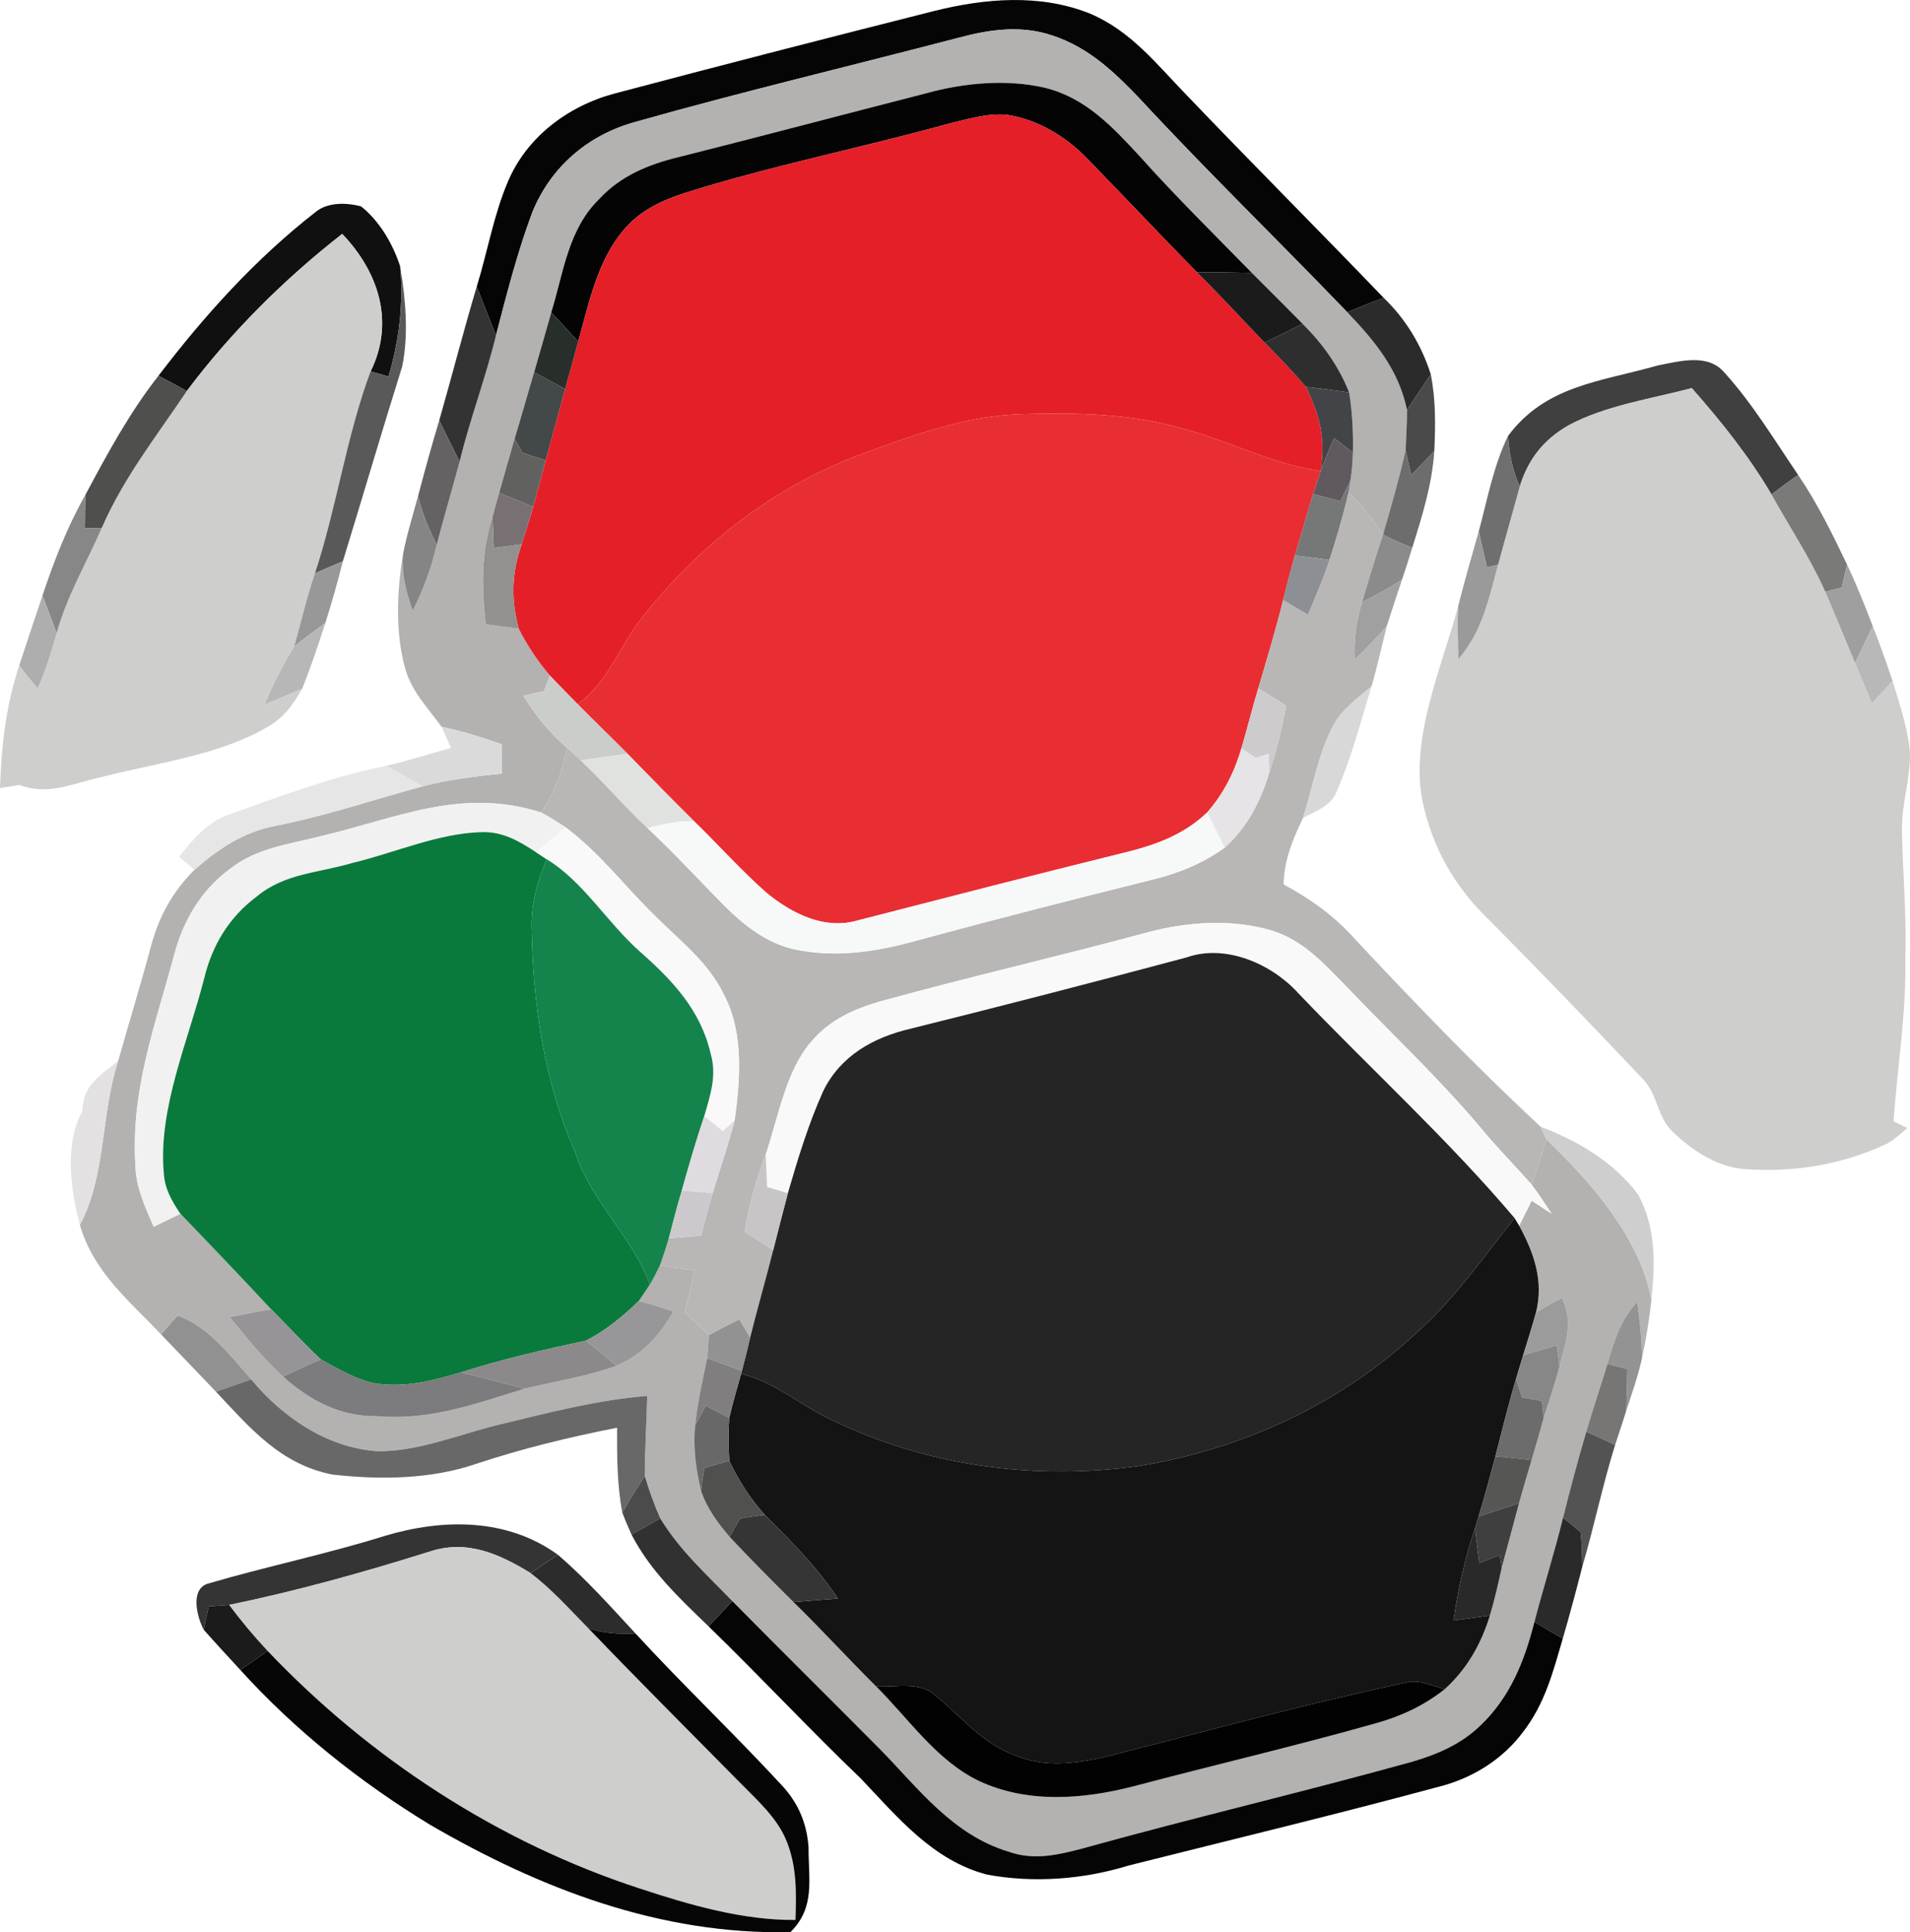 <svg xmlns="http://www.w3.org/2000/svg" version="1.1" viewBox="2.24 0.15 257.25 260.27">
<path d="M 149.00 1.96 C 154.54 4.29 157.98 8.76 162.05 12.95 C 170.83 22.13 179.80 31.11 188.60 40.27 C 186.94 40.86 185.32 41.53 183.70 42.21 C 174.41 32.54 164.77 23.19 155.66 13.35 C 152.25 9.79 148.89 6.60 144.12 4.98 C 139.79 3.49 135.57 4.10 131.26 5.26 C 116.77 9.05 102.17 12.51 87.76 16.59 C 81.39 18.35 76.34 22.70 73.89 28.87 C 71.90 34.22 70.47 39.82 69.04 45.34 C 68.18 43.15 67.32 40.95 66.45 38.76 C 67.88 34.14 68.72 29.18 70.60 24.73 C 73.13 18.64 78.70 14.45 84.97 12.76 C 99.30 8.96 113.65 5.27 128.02 1.64 C 134.89 -0.08 142.28 -0.71 149.00 1.96 Z" fill="#050505"></path>
<path d="M 144.12 4.98 C 148.89 6.60 152.25 9.79 155.66 13.35 C 164.77 23.19 174.41 32.54 183.70 42.21 C 187.39 46.06 190.64 49.97 191.74 55.36 C 191.74 57.16 191.64 58.98 191.56 60.78 C 190.70 64.60 189.60 68.38 188.52 72.15 L 188.51 72.16 C 187.15 70.10 185.67 68.22 183.88 66.51 L 184.13 64.86 C 184.32 63.61 184.43 62.37 184.46 61.13 C 184.51 58.40 184.39 55.70 183.95 53.01 C 182.53 49.44 180.39 46.47 177.69 43.77 C 175.43 41.47 173.13 39.20 170.85 36.91 C 165.78 31.72 160.61 26.64 155.77 21.23 C 152.08 17.24 148.50 13.36 143.01 11.98 C 137.84 10.78 132.10 11.30 127.00 12.71 C 115.84 15.57 104.71 18.53 93.53 21.34 C 89.52 22.32 85.80 23.86 82.95 26.96 C 78.75 31.04 78.14 36.89 76.49 42.23 C 75.71 44.92 74.97 47.62 74.18 50.31 C 73.28 53.28 72.46 56.28 71.55 59.25 C 70.84 61.67 70.16 64.11 69.47 66.54 C 69.16 67.61 68.86 68.69 68.59 69.77 C 67.00 74.57 67.13 79.29 67.67 84.24 C 69.15 84.43 70.62 84.63 72.10 84.82 C 73.26 87.11 74.65 89.18 76.30 91.14 C 76.04 91.83 75.78 92.53 75.52 93.23 C 74.59 93.45 73.66 93.67 72.73 93.88 C 74.38 96.51 76.22 98.86 78.61 100.87 C 77.94 104.20 77.00 106.76 75.13 109.59 C 64.44 106.19 55.92 110.28 45.73 112.71 C 41.30 113.88 36.91 114.28 33.21 117.19 C 29.31 120.07 26.91 124.15 25.69 128.80 C 23.11 138.38 19.87 146.91 20.47 157.02 C 20.54 160.09 21.75 162.64 22.94 165.39 C 24.14 164.81 25.34 164.23 26.54 163.64 C 30.65 167.90 34.72 172.17 38.75 176.50 C 36.88 176.79 35.04 177.24 33.17 177.55 C 35.46 180.35 37.70 183.15 40.38 185.59 C 44.00 188.80 48.02 190.96 52.99 190.90 C 60.10 191.53 66.24 189.25 72.88 187.20 C 77.05 186.20 81.22 185.57 85.28 184.11 C 88.88 182.54 90.99 180.12 92.95 176.80 C 91.40 176.31 89.86 175.80 88.28 175.39 L 89.78 173.15 C 90.27 172.32 90.71 171.46 91.13 170.59 C 92.69 170.83 94.26 171.06 95.83 171.29 C 95.38 173.16 94.92 175.03 94.48 176.90 C 95.55 177.93 96.63 178.96 97.72 179.98 C 97.65 181.02 97.57 182.06 97.49 183.09 C 96.85 186.10 96.18 189.08 95.87 192.14 C 95.57 195.08 95.97 198.15 96.68 201.01 C 97.45 203.31 98.95 205.33 100.51 207.16 C 103.31 210.15 106.20 213.05 109.11 215.94 C 112.91 219.65 116.49 223.58 120.26 227.32 C 124.65 231.69 128.41 237.31 134.07 240.03 C 140.63 243.10 148.12 242.52 154.95 240.75 C 165.81 237.88 176.72 235.33 187.52 232.28 C 190.92 231.34 194.05 229.88 196.82 227.68 C 199.84 224.94 201.71 221.62 202.91 217.75 C 203.54 215.63 204.03 213.46 204.50 211.30 C 205.27 208.41 206.07 205.53 206.83 202.63 C 207.37 200.69 207.94 198.75 208.52 196.82 C 209.09 194.93 209.63 193.04 210.15 191.14 C 210.87 188.83 211.68 186.55 212.28 184.20 C 213.11 180.93 214.20 178.21 212.60 174.97 C 211.43 175.60 210.27 176.26 209.12 176.93 C 210.16 172.65 208.86 168.96 206.85 165.25 C 207.41 164.12 207.97 163.00 208.54 161.88 C 209.43 162.46 210.32 163.05 211.22 163.63 C 210.34 162.30 209.48 160.97 208.52 159.70 C 209.22 157.68 209.91 155.67 210.52 153.62 C 216.46 159.30 223.12 166.88 224.66 175.18 C 224.39 177.85 223.95 180.50 223.39 183.12 C 223.38 180.57 223.11 178.05 222.75 175.53 C 220.48 177.91 219.63 180.80 218.74 183.87 C 217.81 186.92 216.78 189.93 215.89 193.00 C 214.76 196.83 213.73 200.70 212.76 204.58 C 211.60 209.30 210.13 213.93 208.90 218.63 C 207.56 223.92 205.63 228.78 201.59 232.61 C 199.03 235.07 195.91 236.42 192.55 237.42 C 177.76 241.53 162.83 245.02 148.05 249.13 C 144.63 250.03 141.42 250.78 137.97 249.53 C 130.64 247.28 126.10 241.27 121.00 236.00 C 114.31 229.26 107.56 222.58 100.88 215.82 C 97.37 212.18 93.83 209.03 91.17 204.68 C 90.34 202.82 89.66 200.90 89.08 198.95 C 89.09 195.36 89.32 191.77 89.41 188.18 C 82.56 188.72 75.77 190.52 69.11 192.13 C 63.95 193.42 58.36 195.73 53.02 195.62 C 46.25 195.13 40.31 191.06 36.07 185.95 C 33.35 182.84 30.19 178.73 26.16 177.37 C 25.41 178.20 24.67 179.04 23.94 179.90 C 19.58 175.28 14.83 171.49 13.00 165.14 C 16.57 158.43 15.77 150.36 18.16 143.06 C 19.62 137.85 21.22 132.69 22.61 127.46 C 23.71 123.47 25.51 120.25 28.43 117.31 C 31.60 114.51 35.04 112.22 39.27 111.40 C 46.03 110.08 52.51 107.88 59.13 106.07 C 62.65 105.15 66.24 104.72 69.85 104.35 C 69.85 103.03 69.85 101.72 69.85 100.41 C 67.18 99.47 64.48 98.63 61.71 98.04 C 59.83 95.44 57.75 93.40 56.82 90.23 C 55.46 85.34 55.69 79.84 56.51 74.87 C 56.33 77.54 56.93 79.90 57.83 82.39 C 59.29 79.51 60.32 76.67 61.07 73.54 C 62.01 69.79 63.15 66.09 64.14 62.34 C 65.53 56.60 67.65 51.08 69.04 45.34 C 70.47 39.82 71.90 34.22 73.89 28.87 C 76.34 22.70 81.39 18.35 87.76 16.59 C 102.17 12.51 116.77 9.05 131.26 5.26 C 135.57 4.10 139.79 3.49 144.12 4.98 Z" fill="#b3b2b0"></path>
<path d="M 143.01 11.98 C 148.50 13.36 152.08 17.24 155.77 21.23 C 160.61 26.64 165.78 31.72 170.85 36.91 C 168.38 36.85 165.92 36.81 163.45 36.83 C 158.45 31.73 153.56 26.53 148.57 21.41 C 145.75 18.53 142.05 16.29 138.03 15.64 C 135.35 15.31 132.40 16.24 129.80 16.87 C 117.91 20.16 106.01 22.49 94.23 26.22 C 91.14 27.25 88.31 28.62 86.19 31.19 C 82.69 35.31 81.54 41.07 80.11 46.17 C 78.92 44.85 77.72 43.53 76.49 42.23 C 78.14 36.89 78.75 31.04 82.95 26.96 C 85.80 23.86 89.52 22.32 93.53 21.34 C 104.71 18.53 115.84 15.57 127.00 12.71 C 132.10 11.30 137.84 10.78 143.01 11.98 Z" fill="#050405"></path>
<path d="M 138.03 15.64 C 142.05 16.29 145.75 18.53 148.57 21.41 C 153.56 26.53 158.45 31.73 163.45 36.83 C 166.58 39.91 169.53 43.15 172.57 46.30 C 174.47 48.25 176.37 50.16 178.12 52.26 C 180.05 56.20 180.77 59.14 180.12 63.59 C 173.35 62.65 167.61 59.39 161.05 57.75 C 154.32 55.84 146.96 55.73 140.00 55.93 C 132.19 56.12 124.86 58.89 117.61 61.57 C 105.78 66.11 95.78 74.11 88.11 84.13 C 85.39 87.94 83.96 92.10 80.06 95.01 C 78.80 93.72 77.52 92.45 76.30 91.14 C 74.65 89.18 73.26 87.11 72.10 84.82 C 71.04 80.78 71.14 77.44 72.49 73.47 C 73.02 71.79 73.57 70.11 74.06 68.41 C 74.64 66.33 75.18 64.25 75.73 62.16 C 76.59 58.96 77.48 55.76 78.35 52.56 C 78.94 50.43 79.54 48.30 80.11 46.17 C 81.54 41.07 82.69 35.31 86.19 31.19 C 88.31 28.62 91.14 27.25 94.23 26.22 C 106.01 22.49 117.91 20.16 129.80 16.87 C 132.40 16.24 135.35 15.31 138.03 15.64 Z" fill="#e41f28"></path>
<path d="M 50.87 27.95 C 53.38 29.95 55.14 32.99 56.13 36.01 C 56.60 41.05 56.00 46.03 54.56 50.86 C 53.75 50.64 52.95 50.41 52.15 50.18 C 55.44 43.53 53.22 36.76 48.33 31.66 C 40.59 37.69 33.28 44.96 27.40 52.82 C 26.13 52.12 24.87 51.42 23.58 50.77 C 29.80 42.61 36.63 35.04 44.74 28.71 C 46.35 27.36 48.95 27.43 50.87 27.95 Z" fill="#101010"></path>
<path d="M 48.33 31.66 C 53.22 36.76 55.44 43.53 52.15 50.18 C 48.88 58.95 47.60 68.48 44.66 77.36 C 43.54 80.61 42.80 83.95 41.86 87.24 C 40.32 89.76 39.02 92.30 37.89 95.02 C 39.58 94.34 41.26 93.63 42.94 92.92 C 41.73 95.05 40.36 96.95 38.15 98.13 C 31.70 101.90 23.20 102.93 16.02 104.79 C 12.02 105.64 8.91 107.37 4.85 105.89 C 3.98 106.03 3.11 106.16 2.24 106.30 C 2.42 100.67 3.04 95.16 4.83 89.79 C 5.63 90.84 6.46 91.87 7.32 92.88 C 8.39 90.47 9.14 87.97 9.87 85.44 C 11.28 80.34 13.85 76.09 15.94 71.27 C 18.91 64.45 23.24 59.03 27.40 52.82 C 33.28 44.96 40.59 37.69 48.33 31.66 Z" fill="#cececc"></path>
<path d="M 56.13 36.01 C 56.87 40.38 57.30 45.16 56.41 49.52 C 53.67 58.24 51.11 67.01 48.42 75.75 C 47.17 76.28 45.92 76.82 44.66 77.36 C 47.60 68.48 48.88 58.95 52.15 50.18 C 52.95 50.41 53.75 50.64 54.56 50.86 C 56.00 46.03 56.60 41.05 56.13 36.01 Z" fill="#595959"></path>
<path d="M 170.85 36.91 C 173.13 39.20 175.43 41.47 177.69 43.77 C 175.99 44.62 174.28 45.46 172.57 46.30 C 169.53 43.15 166.58 39.91 163.45 36.83 C 165.92 36.81 168.38 36.85 170.85 36.91 Z" fill="#1c1b1b"></path>
<path d="M 66.45 38.76 C 67.32 40.95 68.18 43.15 69.04 45.34 C 67.65 51.08 65.53 56.60 64.14 62.34 C 63.23 60.49 62.32 58.63 61.40 56.78 C 63.12 50.78 64.66 44.74 66.45 38.76 Z" fill="#333333"></path>
<path d="M 188.60 40.27 C 191.59 43.14 193.69 46.64 194.95 50.58 C 193.88 52.18 192.81 53.76 191.74 55.36 C 190.64 49.97 187.39 46.06 183.70 42.21 C 185.32 41.53 186.94 40.86 188.60 40.27 Z" fill="#2b2b2b"></path>
<path d="M 76.49 42.23 C 77.72 43.53 78.92 44.85 80.11 46.17 C 79.54 48.30 78.94 50.43 78.35 52.56 C 76.97 51.80 75.59 51.03 74.18 50.31 C 74.97 47.62 75.71 44.92 76.49 42.23 Z" fill="#282f2a"></path>
<path d="M 177.69 43.77 C 180.39 46.47 182.53 49.44 183.95 53.01 C 182.01 52.74 180.07 52.46 178.12 52.26 C 176.37 50.16 174.47 48.25 172.57 46.30 C 174.28 45.46 175.99 44.62 177.69 43.77 Z" fill="#2f2e2e"></path>
<path d="M 234.57 50.42 C 238.32 54.57 241.29 59.51 244.43 64.13 C 243.20 64.96 242.02 65.85 240.83 66.75 C 237.83 61.63 234.01 56.86 230.10 52.43 C 224.64 53.88 218.47 54.76 213.47 57.46 C 210.12 59.39 208.08 62.00 206.93 65.68 C 205.92 63.45 205.52 61.31 205.34 58.89 C 210.43 52.02 217.85 51.57 225.50 49.38 C 228.47 48.81 232.33 47.67 234.57 50.42 Z" fill="#404040"></path>
<path d="M 74.18 50.31 C 75.59 51.03 76.97 51.80 78.35 52.56 C 77.48 55.76 76.59 58.96 75.73 62.16 C 74.68 61.82 73.61 61.50 72.58 61.11 C 72.23 60.49 71.89 59.87 71.55 59.25 C 72.46 56.28 73.28 53.28 74.18 50.31 Z" fill="#434848"></path>
<path d="M 23.58 50.77 C 24.87 51.42 26.13 52.12 27.40 52.82 C 23.24 59.03 18.91 64.45 15.94 71.27 C 15.19 71.28 14.43 71.29 13.67 71.30 C 13.68 69.80 13.69 68.30 13.75 66.79 C 16.68 61.29 19.72 55.68 23.58 50.77 Z" fill="#4f4f4e"></path>
<path d="M 194.95 50.58 C 195.63 54.03 195.58 57.43 195.42 60.92 C 194.39 61.99 193.35 63.06 192.31 64.13 C 192.04 63.02 191.79 61.90 191.56 60.78 C 191.64 58.98 191.74 57.16 191.74 55.36 C 192.81 53.76 193.88 52.18 194.95 50.58 Z" fill="#4a4a4a"></path>
<path d="M 178.12 52.26 C 180.07 52.46 182.01 52.74 183.95 53.01 C 184.39 55.70 184.51 58.40 184.46 61.13 C 183.63 60.46 182.79 59.81 181.93 59.18 C 181.26 60.62 180.68 62.10 180.12 63.59 C 180.77 59.14 180.05 56.20 178.12 52.26 Z" fill="#434448"></path>
<path d="M 230.10 52.43 C 234.01 56.86 237.83 61.63 240.83 66.75 C 243.26 71.11 246.08 75.34 248.08 79.86 C 249.45 83.05 250.75 86.26 252.10 89.46 C 252.86 91.26 253.61 93.07 254.36 94.88 C 255.29 93.87 256.21 92.87 257.14 91.87 C 258.07 94.91 259.13 98.06 259.47 101.23 C 259.64 104.82 258.35 108.34 258.41 111.97 C 258.51 117.65 259.04 123.31 258.87 129.00 C 259.02 136.47 257.81 143.76 257.27 151.18 C 257.89 151.49 258.51 151.79 259.13 152.10 C 258.25 152.82 257.39 153.66 256.38 154.20 C 250.31 157.07 243.72 158.13 237.03 157.61 C 233.34 157.27 230.03 155.01 227.43 152.50 C 225.44 150.57 225.52 147.57 223.52 145.50 C 216.71 138.30 209.84 131.17 202.87 124.13 C 198.24 119.71 195.20 114.45 193.86 108.18 C 192.06 99.77 196.46 89.93 198.63 81.82 C 198.52 84.18 198.58 86.54 198.68 88.91 C 201.89 85.19 202.76 80.81 204.01 76.22 C 204.96 72.70 205.97 69.20 206.93 65.68 C 208.08 62.00 210.12 59.39 213.47 57.46 C 218.47 54.76 224.64 53.88 230.10 52.43 Z" fill="#cececc"></path>
<path d="M 140.00 55.93 C 146.96 55.73 154.32 55.84 161.05 57.75 C 167.61 59.39 173.35 62.65 180.12 63.59 C 179.76 64.61 179.41 65.65 179.09 66.69 C 178.27 69.45 177.46 72.21 176.65 74.97 C 176.07 76.96 175.56 78.96 175.06 80.97 C 174.07 84.98 172.88 88.92 171.71 92.87 C 170.90 95.55 170.23 98.26 169.44 100.95 C 168.48 104.19 167.07 107.02 164.83 109.58 C 161.62 112.67 157.68 114.04 153.44 115.06 C 141.42 118.03 129.44 121.12 117.45 124.21 C 113.11 125.34 108.82 123.14 105.54 120.46 C 102.08 117.43 99.01 113.95 95.71 110.75 C 92.69 107.76 89.72 104.73 86.76 101.68 C 84.54 99.44 82.27 97.26 80.06 95.01 C 83.96 92.10 85.39 87.94 88.11 84.13 C 95.78 74.11 105.78 66.11 117.61 61.57 C 124.86 58.89 132.19 56.12 140.00 55.93 Z" fill="#e82e33"></path>
<path d="M 61.40 56.78 C 62.32 58.63 63.23 60.49 64.14 62.34 C 63.15 66.09 62.01 69.79 61.07 73.54 C 60.01 71.44 59.09 69.30 58.54 67.00 C 59.44 63.58 60.38 60.16 61.40 56.78 Z" fill="#646263"></path>
<path d="M 71.55 59.25 C 71.89 59.87 72.23 60.49 72.58 61.11 C 73.61 61.50 74.68 61.82 75.73 62.16 C 75.18 64.25 74.64 66.33 74.06 68.41 C 72.52 67.82 71.00 67.16 69.47 66.54 C 70.16 64.11 70.84 61.67 71.55 59.25 Z" fill="#616260"></path>
<path d="M 181.93 59.18 C 182.79 59.81 183.63 60.46 184.46 61.13 C 184.43 62.37 184.32 63.61 184.13 64.86 C 183.69 65.81 183.25 66.74 182.78 67.68 C 181.55 67.35 180.32 67.02 179.09 66.69 C 179.41 65.65 179.76 64.61 180.12 63.59 C 180.68 62.10 181.26 60.62 181.93 59.18 Z" fill="#605a60"></path>
<path d="M 205.34 58.89 C 205.52 61.31 205.92 63.45 206.93 65.68 C 205.97 69.20 204.96 72.70 204.01 76.22 C 203.51 76.34 203.01 76.45 202.51 76.57 C 202.14 74.94 201.75 73.31 201.42 71.68 C 202.56 67.44 203.41 62.84 205.34 58.89 Z" fill="#6f6f6f"></path>
<path d="M 191.56 60.78 C 191.79 61.90 192.04 63.02 192.31 64.13 C 193.35 63.06 194.39 61.99 195.42 60.92 C 195.12 65.44 193.79 69.64 192.45 73.93 C 191.10 73.41 189.79 72.84 188.52 72.15 C 189.60 68.38 190.70 64.60 191.56 60.78 Z" fill="#6e6d6e"></path>
<path d="M 244.43 64.13 C 246.99 67.89 249.06 72.11 251.02 76.22 C 250.78 77.24 250.53 78.26 250.29 79.29 C 249.55 79.48 248.81 79.67 248.08 79.86 C 246.08 75.34 243.26 71.11 240.83 66.75 C 242.02 65.85 243.20 64.96 244.43 64.13 Z" fill="#7a7a79"></path>
<path d="M 184.13 64.86 L 183.88 66.51 C 183.15 69.56 182.28 72.58 181.31 75.56 C 179.75 75.36 178.20 75.17 176.65 74.97 C 177.46 72.21 178.27 69.45 179.09 66.69 C 180.32 67.02 181.55 67.35 182.78 67.68 C 183.25 66.74 183.69 65.81 184.13 64.86 Z" fill="#757876"></path>
<path d="M 69.47 66.54 C 71.00 67.16 72.52 67.82 74.06 68.41 C 73.57 70.11 73.02 71.79 72.49 73.47 C 71.24 73.63 70.00 73.79 68.75 73.95 C 68.68 72.56 68.63 71.17 68.59 69.77 C 68.86 68.69 69.16 67.61 69.47 66.54 Z" fill="#797073"></path>
<path d="M 13.75 66.79 C 13.69 68.30 13.68 69.80 13.67 71.30 C 14.43 71.29 15.19 71.28 15.94 71.27 C 13.85 76.09 11.28 80.34 9.87 85.44 C 9.23 83.75 8.60 82.06 7.96 80.37 C 9.53 75.68 11.30 71.10 13.75 66.79 Z" fill="#878787"></path>
<path d="M 58.54 67.00 C 59.09 69.30 60.01 71.44 61.07 73.54 C 60.32 76.67 59.29 79.51 57.83 82.39 C 56.93 79.90 56.33 77.54 56.51 74.87 C 57.01 72.22 57.83 69.60 58.54 67.00 Z" fill="#858585"></path>
<path d="M 183.88 66.51 C 185.67 68.22 187.15 70.10 188.51 72.16 C 187.52 75.18 186.57 78.22 185.69 81.27 C 184.88 83.89 184.60 86.28 184.71 89.00 C 186.19 87.54 187.65 86.04 189.02 84.47 C 188.34 87.19 187.75 89.92 186.96 92.61 C 185.19 94.10 183.00 95.68 181.88 97.75 C 179.82 101.49 179.05 106.27 177.73 110.34 C 176.32 113.29 175.21 115.95 175.12 119.28 C 178.67 121.19 181.85 123.44 184.56 126.45 C 192.70 135.17 200.99 143.78 209.73 151.91 L 210.52 153.62 C 209.91 155.67 209.22 157.68 208.52 159.70 C 206.31 157.19 203.95 154.82 201.82 152.24 C 196.08 145.39 189.44 139.19 183.28 132.72 C 180.35 129.74 177.69 126.80 173.56 125.50 C 168.19 123.89 162.19 124.30 156.82 125.73 C 144.92 128.96 132.89 131.70 121.00 134.98 C 117.34 136.01 113.98 137.49 111.50 140.47 C 108.06 144.42 107.05 150.74 105.38 155.64 C 104.09 159.06 103.10 162.44 102.54 166.06 C 103.82 166.88 105.10 167.70 106.38 168.53 C 105.39 172.48 104.25 176.39 103.27 180.34 C 102.81 179.51 102.32 178.69 101.82 177.89 C 100.43 178.54 99.07 179.26 97.72 179.98 C 96.63 178.96 95.55 177.93 94.48 176.90 C 94.92 175.03 95.38 173.16 95.83 171.29 C 94.26 171.06 92.69 170.83 91.13 170.59 C 91.56 169.39 91.96 168.17 92.32 166.94 C 93.76 166.82 95.20 166.71 96.65 166.59 C 97.16 164.68 97.67 162.77 98.22 160.88 C 99.19 157.58 100.35 154.38 101.18 151.08 C 101.95 145.67 102.42 139.20 99.79 134.22 C 97.61 129.70 93.93 126.98 90.47 123.52 C 86.29 119.45 83.13 115.13 78.43 111.60 C 77.36 110.89 76.26 110.20 75.13 109.59 C 77.00 106.76 77.94 104.20 78.61 100.87 C 79.23 101.43 79.85 101.99 80.46 102.57 C 83.56 105.50 86.33 108.76 89.44 111.68 C 93.04 115.05 96.37 118.68 99.83 122.18 C 102.46 124.77 105.34 127.08 109.01 127.97 C 114.99 129.32 120.81 128.25 126.60 126.60 C 136.90 123.81 147.24 121.18 157.59 118.60 C 161.07 117.75 164.26 116.42 167.18 114.33 C 170.23 111.58 172.04 108.10 173.19 104.21 C 174.20 101.27 174.89 98.27 175.47 95.22 C 174.23 94.42 172.98 93.63 171.71 92.87 C 172.88 88.92 174.07 84.98 175.06 80.97 C 176.16 81.63 177.27 82.28 178.39 82.93 C 179.44 80.50 180.46 78.07 181.31 75.56 C 182.28 72.58 183.15 69.56 183.88 66.51 Z" fill="#b8b7b5"></path>
<path d="M 68.59 69.77 C 68.63 71.17 68.68 72.56 68.75 73.95 C 70.00 73.79 71.24 73.63 72.49 73.47 C 71.14 77.44 71.04 80.78 72.10 84.82 C 70.62 84.63 69.15 84.43 67.67 84.24 C 67.13 79.29 67.00 74.57 68.59 69.77 Z" fill="#92918f"></path>
<path d="M 188.51 72.16 L 188.52 72.15 C 189.79 72.84 191.10 73.41 192.45 73.93 C 192.01 75.37 191.56 76.81 191.07 78.23 C 189.34 79.37 187.53 80.34 185.69 81.27 C 186.57 78.22 187.52 75.18 188.51 72.16 Z" fill="#8b8b8b"></path>
<path d="M 201.42 71.68 C 201.75 73.31 202.14 74.94 202.51 76.57 C 203.01 76.45 203.51 76.34 204.01 76.22 C 202.76 80.81 201.89 85.19 198.68 88.91 C 198.58 86.54 198.52 84.18 198.63 81.82 C 199.48 78.42 200.47 75.05 201.42 71.68 Z" fill="#9a9a9a"></path>
<path d="M 176.65 74.97 C 178.20 75.17 179.75 75.36 181.31 75.56 C 180.46 78.07 179.44 80.50 178.39 82.93 C 177.27 82.28 176.16 81.63 175.06 80.97 C 175.56 78.96 176.07 76.96 176.65 74.97 Z" fill="#8c8f93"></path>
<path d="M 48.42 75.75 C 47.71 78.54 46.94 81.31 46.06 84.06 C 44.64 85.09 43.23 86.14 41.86 87.24 C 42.80 83.95 43.54 80.61 44.66 77.36 C 45.92 76.82 47.17 76.28 48.42 75.75 Z" fill="#989898"></path>
<path d="M 251.02 76.22 C 252.30 78.93 253.41 81.71 254.48 84.50 C 253.66 86.14 252.88 87.80 252.10 89.46 C 250.75 86.26 249.45 83.05 248.08 79.86 C 248.81 79.67 249.55 79.48 250.29 79.29 C 250.53 78.26 250.78 77.24 251.02 76.22 Z" fill="#9f9f9f"></path>
<path d="M 191.07 78.23 C 190.38 80.31 189.68 82.38 189.02 84.47 C 187.65 86.04 186.19 87.54 184.71 89.00 C 184.60 86.28 184.88 83.89 185.69 81.27 C 187.53 80.34 189.34 79.37 191.07 78.23 Z" fill="#a0a0a0"></path>
<path d="M 7.96 80.37 C 8.60 82.06 9.23 83.75 9.87 85.44 C 9.14 87.97 8.39 90.47 7.32 92.88 C 6.46 91.87 5.63 90.84 4.83 89.79 C 5.86 86.64 6.90 83.50 7.96 80.37 Z" fill="#aeaeae"></path>
<path d="M 46.06 84.06 C 45.11 87.04 44.10 90.01 42.94 92.92 C 41.26 93.63 39.58 94.34 37.89 95.02 C 39.02 92.30 40.32 89.76 41.86 87.24 C 43.23 86.14 44.64 85.09 46.06 84.06 Z" fill="#b7b7b7"></path>
<path d="M 254.48 84.50 C 255.43 86.94 256.32 89.39 257.14 91.87 C 256.21 92.87 255.29 93.87 254.36 94.88 C 253.61 93.07 252.86 91.26 252.10 89.46 C 252.88 87.80 253.66 86.14 254.48 84.50 Z" fill="#b8b8b8"></path>
<path d="M 76.30 91.14 C 77.52 92.45 78.80 93.72 80.06 95.01 C 82.27 97.26 84.54 99.44 86.76 101.68 C 84.66 101.97 82.56 102.26 80.46 102.57 C 79.85 101.99 79.23 101.43 78.61 100.87 C 76.22 98.86 74.38 96.51 72.73 93.88 C 73.66 93.67 74.59 93.45 75.52 93.23 C 75.78 92.53 76.04 91.83 76.30 91.14 Z" fill="#cbcdcb"></path>
<path d="M 171.71 92.87 C 172.98 93.63 174.23 94.42 175.47 95.22 C 174.89 98.27 174.20 101.27 173.19 104.21 C 173.18 103.37 173.16 102.53 173.14 101.70 C 172.54 101.88 171.95 102.06 171.36 102.24 C 170.72 101.80 170.08 101.37 169.44 100.95 C 170.23 98.26 170.90 95.55 171.71 92.87 Z" fill="#cdcbcc"></path>
<path d="M 186.96 92.61 C 185.55 97.27 184.29 102.06 182.37 106.54 C 181.54 108.78 179.64 109.27 177.73 110.34 C 179.05 106.27 179.82 101.49 181.88 97.75 C 183.00 95.68 185.19 94.10 186.96 92.61 Z" fill="#d8d8d9"></path>
<path d="M 61.71 98.04 C 64.48 98.63 67.18 99.47 69.85 100.41 C 69.85 101.72 69.85 103.03 69.85 104.35 C 66.24 104.72 62.65 105.15 59.13 106.07 C 57.52 105.13 55.89 104.20 54.23 103.32 C 57.18 102.60 60.07 101.73 62.98 100.89 C 62.57 99.93 62.15 98.98 61.71 98.04 Z" fill="#dbdadb"></path>
<path d="M 169.44 100.95 C 170.08 101.37 170.72 101.80 171.36 102.24 C 171.95 102.06 172.54 101.88 173.14 101.70 C 173.16 102.53 173.18 103.37 173.19 104.21 C 172.04 108.10 170.23 111.58 167.18 114.33 C 166.39 112.75 165.61 111.17 164.83 109.58 C 167.07 107.02 168.48 104.19 169.44 100.95 Z" fill="#e6e4e6"></path>
<path d="M 86.76 101.68 C 89.72 104.73 92.69 107.76 95.71 110.75 C 93.56 110.69 91.52 111.19 89.44 111.68 C 86.33 108.76 83.56 105.50 80.46 102.57 C 82.56 102.26 84.66 101.97 86.76 101.68 Z" fill="#e0e2e0"></path>
<path d="M 54.23 103.32 C 55.89 104.20 57.52 105.13 59.13 106.07 C 52.51 107.88 46.03 110.08 39.27 111.40 C 35.04 112.22 31.60 114.51 28.43 117.31 C 27.74 116.72 27.05 116.13 26.36 115.54 C 28.39 113.04 30.26 110.73 33.46 109.73 C 40.26 107.30 47.14 104.72 54.23 103.32 Z" fill="#e6e6e6"></path>
<path d="M 75.13 109.59 C 76.26 110.20 77.36 110.89 78.43 111.60 C 77.11 112.72 75.78 113.84 74.45 114.95 C 72.14 113.44 69.91 112.11 67.02 112.24 C 61.21 112.41 55.41 115.02 49.76 116.37 C 45.14 117.75 40.65 117.76 36.88 120.86 C 33.12 123.65 30.82 127.44 29.73 131.98 C 27.61 140.28 23.55 149.44 24.29 158.02 C 24.38 160.18 25.35 161.91 26.54 163.64 C 25.34 164.23 24.14 164.81 22.94 165.39 C 21.75 162.64 20.54 160.09 20.47 157.02 C 19.87 146.91 23.11 138.38 25.69 128.80 C 26.91 124.15 29.31 120.07 33.21 117.19 C 36.91 114.28 41.30 113.88 45.73 112.71 C 55.92 110.28 64.44 106.19 75.13 109.59 Z" fill="#f1f1f1"></path>
<path d="M 95.71 110.75 C 99.01 113.95 102.08 117.43 105.54 120.46 C 108.82 123.14 113.11 125.34 117.45 124.21 C 129.44 121.12 141.42 118.03 153.44 115.06 C 157.68 114.04 161.62 112.67 164.83 109.58 C 165.61 111.17 166.39 112.75 167.18 114.33 C 164.26 116.42 161.07 117.75 157.59 118.60 C 147.24 121.18 136.90 123.81 126.60 126.60 C 120.81 128.25 114.99 129.32 109.01 127.97 C 105.34 127.08 102.46 124.77 99.83 122.18 C 96.37 118.68 93.04 115.05 89.44 111.68 C 91.52 111.19 93.56 110.69 95.71 110.75 Z" fill="#f7f9f9"></path>
<path d="M 67.02 112.24 C 69.91 112.11 72.14 113.44 74.45 114.95 C 74.93 115.26 75.40 115.57 75.88 115.89 C 74.64 118.80 73.79 121.80 73.84 125.00 C 74.03 135.42 75.49 145.73 79.70 155.34 C 81.90 162.09 87.29 166.55 89.78 173.15 L 88.28 175.39 C 86.11 177.47 83.85 179.37 81.15 180.73 C 75.49 181.95 69.86 183.23 64.34 185.00 C 60.57 186.12 56.99 187.07 53.01 186.53 C 50.38 186.11 47.79 184.53 45.47 183.28 C 43.14 181.11 41.01 178.75 38.75 176.50 C 34.72 172.17 30.65 167.90 26.54 163.64 C 25.35 161.91 24.38 160.18 24.29 158.02 C 23.55 149.44 27.61 140.28 29.73 131.98 C 30.82 127.44 33.12 123.65 36.88 120.86 C 40.65 117.76 45.14 117.75 49.76 116.37 C 55.41 115.02 61.21 112.41 67.02 112.24 Z" fill="#097a3c"></path>
<path d="M 78.43 111.60 C 83.13 115.13 86.29 119.45 90.47 123.52 C 93.93 126.98 97.61 129.70 99.79 134.22 C 102.42 139.20 101.95 145.67 101.18 151.08 C 100.65 151.55 100.12 152.03 99.60 152.51 C 98.76 151.84 97.93 151.16 97.10 150.47 C 97.92 147.59 98.83 144.98 97.93 141.98 C 96.57 136.19 92.85 132.25 88.54 128.43 C 84.04 124.49 80.88 118.95 75.88 115.89 C 75.40 115.57 74.93 115.26 74.45 114.95 C 75.78 113.84 77.11 112.72 78.43 111.60 Z" fill="#faf9fa"></path>
<path d="M 75.88 115.89 C 80.88 118.95 84.04 124.49 88.54 128.43 C 92.85 132.25 96.57 136.19 97.93 141.98 C 98.83 144.98 97.92 147.59 97.10 150.47 C 95.99 153.79 95.01 157.15 94.07 160.52 C 93.42 162.64 92.90 164.80 92.32 166.94 C 91.96 168.17 91.56 169.39 91.13 170.59 C 90.71 171.46 90.27 172.32 89.78 173.15 C 87.29 166.55 81.90 162.09 79.70 155.34 C 75.49 145.73 74.03 135.42 73.84 125.00 C 73.79 121.80 74.64 118.80 75.88 115.89 Z" fill="#15834c"></path>
<path d="M 173.56 125.50 C 177.69 126.80 180.35 129.74 183.28 132.72 C 189.44 139.19 196.08 145.39 201.82 152.24 C 203.95 154.82 206.31 157.19 208.52 159.70 C 209.48 160.97 210.34 162.30 211.22 163.63 C 210.32 163.05 209.43 162.46 208.54 161.88 C 207.97 163.00 207.41 164.12 206.85 165.25 L 206.23 164.22 C 197.21 153.57 186.72 144.01 177.08 133.91 C 173.50 129.97 167.31 127.26 162.06 129.11 C 149.68 132.42 137.28 135.63 124.85 138.72 C 119.86 139.89 115.44 142.36 113.12 147.11 C 111.13 151.52 109.70 156.24 108.35 160.88 C 107.42 160.59 106.49 160.31 105.56 160.04 C 105.49 158.58 105.42 157.11 105.38 155.64 C 107.05 150.74 108.06 144.42 111.50 140.47 C 113.98 137.49 117.34 136.01 121.00 134.98 C 132.89 131.70 144.92 128.96 156.82 125.73 C 162.19 124.30 168.19 123.89 173.56 125.50 Z" fill="#f9f9f9"></path>
<path d="M 162.06 129.11 C 167.31 127.26 173.50 129.97 177.08 133.91 C 186.72 144.01 197.21 153.57 206.23 164.22 C 202.03 169.49 198.40 174.80 193.37 179.36 C 183.01 189.15 169.71 195.32 155.68 197.61 C 141.93 199.53 127.75 197.74 115.14 191.82 C 110.42 189.83 107.07 186.46 102.06 185.19 L 102.16 184.80 C 102.55 183.32 102.93 181.84 103.27 180.34 C 104.25 176.39 105.39 172.48 106.38 168.53 C 107.03 165.98 107.67 163.42 108.35 160.88 C 109.70 156.24 111.13 151.52 113.12 147.11 C 115.44 142.36 119.86 139.89 124.85 138.72 C 137.28 135.63 149.68 132.42 162.06 129.11 Z" fill="#252525"></path>
<path d="M 18.16 143.06 C 15.77 150.36 16.57 158.43 13.00 165.14 C 11.75 160.51 10.89 154.19 13.34 149.82 C 13.39 146.29 15.70 145.03 18.16 143.06 Z" fill="#e3e1e2"></path>
<path d="M 97.10 150.47 C 97.93 151.16 98.76 151.84 99.60 152.51 C 100.12 152.03 100.65 151.55 101.18 151.08 C 100.35 154.38 99.19 157.58 98.22 160.88 C 96.84 160.74 95.45 160.63 94.07 160.52 C 95.01 157.15 95.99 153.79 97.10 150.47 Z" fill="#e0dbe0"></path>
<path d="M 209.73 151.91 C 214.76 153.82 219.64 156.70 222.89 161.08 C 225.26 165.46 225.19 170.37 224.66 175.18 C 223.12 166.88 216.46 159.30 210.52 153.62 L 209.73 151.91 Z" fill="#cecece"></path>
<path d="M 105.38 155.64 C 105.42 157.11 105.49 158.58 105.56 160.04 C 106.49 160.31 107.42 160.59 108.35 160.88 C 107.67 163.42 107.03 165.98 106.38 168.53 C 105.10 167.70 103.82 166.88 102.54 166.06 C 103.10 162.44 104.09 159.06 105.38 155.64 Z" fill="#c7c5c6"></path>
<path d="M 94.07 160.52 C 95.45 160.63 96.84 160.74 98.22 160.88 C 97.67 162.77 97.16 164.68 96.65 166.59 C 95.20 166.71 93.76 166.82 92.32 166.94 C 92.90 164.80 93.42 162.64 94.07 160.52 Z" fill="#cbc9cb"></path>
<path d="M 206.23 164.22 L 206.85 165.25 C 208.86 168.96 210.16 172.65 209.12 176.93 C 208.59 178.86 207.99 180.78 207.39 182.69 C 207.06 183.75 206.74 184.81 206.43 185.87 C 205.40 189.32 204.55 192.82 203.65 196.31 C 202.92 199.02 202.21 201.74 201.38 204.42 C 201.22 204.96 201.06 205.49 200.90 206.03 C 199.53 210.10 198.63 214.16 198.01 218.41 C 199.64 218.19 201.28 217.96 202.91 217.75 C 201.71 221.62 199.84 224.94 196.82 227.68 C 195.12 227.22 193.48 226.37 191.70 226.76 C 180.39 229.20 169.21 232.09 158.01 235.03 C 151.98 236.42 145.32 239.11 139.25 236.70 C 134.56 235.05 132.02 231.66 128.36 228.64 C 126.26 226.56 122.94 227.47 120.26 227.32 C 116.49 223.58 112.91 219.65 109.11 215.94 C 111.10 215.77 113.09 215.62 115.09 215.47 C 112.30 211.23 108.81 207.76 105.25 204.20 C 103.29 202.02 101.72 199.57 100.47 196.92 C 100.34 195.00 100.32 193.07 100.46 191.14 C 100.92 189.14 101.51 187.17 102.06 185.19 C 107.07 186.46 110.42 189.83 115.14 191.82 C 127.75 197.74 141.93 199.53 155.68 197.61 C 169.71 195.32 183.01 189.15 193.37 179.36 C 198.40 174.80 202.03 169.49 206.23 164.22 Z" fill="#141414"></path>
<path d="M 88.28 175.39 C 89.86 175.80 91.40 176.31 92.95 176.80 C 90.99 180.12 88.88 182.54 85.28 184.11 C 83.92 182.96 82.55 181.82 81.15 180.73 C 83.85 179.37 86.11 177.47 88.28 175.39 Z" fill="#979698"></path>
<path d="M 212.60 174.97 C 214.20 178.21 213.11 180.93 212.28 184.20 C 212.16 183.25 212.04 182.30 211.90 181.36 C 210.40 181.80 208.90 182.25 207.39 182.69 C 207.99 180.78 208.59 178.86 209.12 176.93 C 210.27 176.26 211.43 175.60 212.60 174.97 Z" fill="#9a9b9a"></path>
<path d="M 38.75 176.50 C 41.01 178.75 43.14 181.11 45.47 183.28 C 43.73 183.97 42.05 184.77 40.38 185.59 C 37.70 183.15 35.46 180.35 33.17 177.55 C 35.04 177.24 36.88 176.79 38.75 176.50 Z" fill="#969496"></path>
<path d="M 222.75 175.53 C 223.11 178.05 223.38 180.57 223.39 183.12 C 222.85 185.56 222.03 187.84 221.26 190.21 C 221.35 188.33 221.38 186.45 221.41 184.57 C 220.52 184.34 219.63 184.10 218.74 183.87 C 219.63 180.80 220.48 177.91 222.75 175.53 Z" fill="#939393"></path>
<path d="M 26.16 177.37 C 30.19 178.73 33.35 182.84 36.07 185.95 C 34.49 186.50 32.91 187.05 31.33 187.61 C 28.88 185.03 26.40 182.47 23.94 179.90 C 24.67 179.04 25.41 178.20 26.16 177.37 Z" fill="#919191"></path>
<path d="M 101.82 177.89 C 102.32 178.69 102.81 179.51 103.27 180.34 C 102.93 181.84 102.55 183.32 102.16 184.80 C 100.61 184.21 99.05 183.64 97.49 183.09 C 97.57 182.06 97.65 181.02 97.72 179.98 C 99.07 179.26 100.43 178.54 101.82 177.89 Z" fill="#939292"></path>
<path d="M 81.15 180.73 C 82.55 181.82 83.92 182.96 85.28 184.11 C 81.22 185.57 77.05 186.20 72.88 187.20 C 70.04 186.43 67.19 185.70 64.34 185.00 C 69.86 183.23 75.49 181.95 81.15 180.73 Z" fill="#8b898a"></path>
<path d="M 211.90 181.36 C 212.04 182.30 212.16 183.25 212.28 184.20 C 211.68 186.55 210.87 188.83 210.15 191.14 C 210.08 190.38 210.00 189.62 209.92 188.85 C 209.02 188.70 208.13 188.54 207.23 188.38 C 206.96 187.54 206.69 186.71 206.43 185.87 C 206.74 184.81 207.06 183.75 207.39 182.69 C 208.90 182.25 210.40 181.80 211.90 181.36 Z" fill="#878787"></path>
<path d="M 45.47 183.28 C 47.79 184.53 50.38 186.11 53.01 186.53 C 56.99 187.07 60.57 186.12 64.34 185.00 C 67.19 185.70 70.04 186.43 72.88 187.20 C 66.24 189.25 60.10 191.53 52.99 190.90 C 48.02 190.96 44.00 188.80 40.38 185.59 C 42.05 184.77 43.73 183.97 45.47 183.28 Z" fill="#7c7b7d"></path>
<path d="M 97.49 183.09 C 99.05 183.64 100.61 184.21 102.16 184.80 L 102.06 185.19 C 101.51 187.17 100.92 189.14 100.46 191.14 C 99.42 190.60 98.38 190.04 97.31 189.52 C 96.81 190.38 96.33 191.25 95.87 192.14 C 96.18 189.08 96.85 186.10 97.49 183.09 Z" fill="#807e7f"></path>
<path d="M 218.74 183.87 C 219.63 184.10 220.52 184.34 221.41 184.57 C 221.38 186.45 221.35 188.33 221.26 190.21 C 220.79 191.75 220.26 193.26 219.77 194.79 C 218.49 194.17 217.20 193.56 215.89 193.00 C 216.78 189.93 217.81 186.92 218.74 183.87 Z" fill="#777675"></path>
<path d="M 36.07 185.95 C 40.31 191.06 46.25 195.13 53.02 195.62 C 58.36 195.73 63.95 193.42 69.11 192.13 C 75.77 190.52 82.56 188.72 89.41 188.18 C 89.32 191.77 89.09 195.36 89.08 198.95 C 88.04 200.57 87.03 202.21 86.05 203.87 C 85.34 200.06 85.34 196.32 85.35 192.46 C 78.89 193.74 72.58 195.26 66.33 197.34 C 60.23 199.42 53.37 199.49 47.03 198.77 C 40.01 197.40 35.96 192.53 31.33 187.61 C 32.91 187.05 34.49 186.50 36.07 185.95 Z" fill="#686868"></path>
<path d="M 206.43 185.87 C 206.69 186.71 206.96 187.54 207.23 188.38 C 208.13 188.54 209.02 188.70 209.92 188.85 C 210.00 189.62 210.08 190.38 210.15 191.14 C 209.63 193.04 209.09 194.93 208.52 196.82 C 206.90 196.62 205.28 196.44 203.65 196.31 C 204.55 192.82 205.40 189.32 206.43 185.87 Z" fill="#6c6c6c"></path>
<path d="M 97.31 189.52 C 98.38 190.04 99.42 190.60 100.46 191.14 C 100.32 193.07 100.34 195.00 100.47 196.92 C 99.34 197.23 98.21 197.54 97.09 197.89 C 96.92 198.92 96.78 199.96 96.68 201.01 C 95.97 198.15 95.57 195.08 95.87 192.14 C 96.33 191.25 96.81 190.38 97.31 189.52 Z" fill="#686868"></path>
<path d="M 215.89 193.00 C 217.20 193.56 218.49 194.17 219.77 194.79 C 218.08 200.20 216.95 205.76 215.35 211.19 C 215.32 209.65 215.30 208.07 215.13 206.54 C 214.35 205.87 213.56 205.22 212.76 204.58 C 213.73 200.70 214.76 196.83 215.89 193.00 Z" fill="#535353"></path>
<path d="M 203.65 196.31 C 205.28 196.44 206.90 196.62 208.52 196.82 C 207.94 198.75 207.37 200.69 206.83 202.63 C 205.01 203.23 203.20 203.83 201.38 204.42 C 202.21 201.74 202.92 199.02 203.65 196.31 Z" fill="#565655"></path>
<path d="M 97.09 197.89 C 98.21 197.54 99.34 197.23 100.47 196.92 C 101.72 199.57 103.29 202.02 105.25 204.20 C 104.14 204.35 103.03 204.49 101.93 204.69 C 101.42 205.49 100.97 206.33 100.51 207.16 C 98.95 205.33 97.45 203.31 96.68 201.01 C 96.78 199.96 96.92 198.92 97.09 197.89 Z" fill="#50504f"></path>
<path d="M 89.08 198.95 C 89.66 200.90 90.34 202.82 91.17 204.68 C 89.88 205.40 88.58 206.12 87.29 206.84 C 86.85 205.87 86.43 204.88 86.05 203.87 C 87.03 202.21 88.04 200.57 89.08 198.95 Z" fill="#4b4b4b"></path>
<path d="M 206.83 202.63 C 206.07 205.53 205.27 208.41 204.50 211.30 L 204.24 209.60 C 203.32 209.96 202.40 210.32 201.49 210.69 C 201.28 209.13 201.06 207.59 200.90 206.03 C 201.06 205.49 201.22 204.96 201.38 204.42 C 203.20 203.83 205.01 203.23 206.83 202.63 Z" fill="#3f3f3f"></path>
<path d="M 101.93 204.69 C 103.03 204.49 104.14 204.35 105.25 204.20 C 108.81 207.76 112.30 211.23 115.09 215.47 C 113.09 215.62 111.10 215.77 109.11 215.94 C 106.20 213.05 103.31 210.15 100.51 207.16 C 100.97 206.33 101.42 205.49 101.93 204.69 Z" fill="#353535"></path>
<path d="M 91.17 204.68 C 93.83 209.03 97.37 212.18 100.88 215.82 C 99.81 216.96 98.74 218.09 97.68 219.22 C 93.71 215.38 89.87 211.81 87.29 206.84 C 88.58 206.12 89.88 205.40 91.17 204.68 Z" fill="#313131"></path>
<path d="M 212.76 204.58 C 213.56 205.22 214.35 205.87 215.13 206.54 C 215.30 208.07 215.32 209.65 215.35 211.19 C 214.52 214.43 213.66 217.66 212.72 220.87 C 211.45 220.12 210.17 219.37 208.90 218.63 C 210.13 213.93 211.60 209.30 212.76 204.58 Z" fill="#2b2a2a"></path>
<path d="M 77.38 209.57 C 76.15 210.39 74.92 211.21 73.69 212.03 C 69.42 209.43 65.10 207.47 60.03 209.17 C 51.18 211.95 42.18 214.46 33.10 216.33 C 32.18 216.41 31.26 216.45 30.35 216.53 C 30.11 217.57 29.88 218.62 29.68 219.67 C 28.79 218.03 27.80 214.24 30.21 213.47 C 38.10 211.15 46.17 209.50 54.03 207.04 C 61.87 204.69 70.50 204.59 77.38 209.57 Z" fill="#343434"></path>
<path d="M 200.90 206.03 C 201.06 207.59 201.28 209.13 201.49 210.69 C 202.40 210.32 203.32 209.96 204.24 209.60 L 204.50 211.30 C 204.03 213.46 203.54 215.63 202.91 217.75 C 201.28 217.96 199.64 218.19 198.01 218.41 C 198.63 214.16 199.53 210.10 200.90 206.03 Z" fill="#292929"></path>
<path d="M 60.03 209.17 C 65.10 207.47 69.42 209.43 73.69 212.03 C 76.60 214.23 78.93 216.89 81.48 219.47 C 88.18 226.45 95.02 233.30 101.82 240.18 C 104.11 242.52 106.76 244.84 108.08 247.89 C 109.58 251.45 109.50 254.97 109.38 258.76 C 102.31 258.83 95.11 256.73 88.45 254.54 C 69.42 248.35 52.04 237.00 38.29 222.53 C 36.44 220.56 34.72 218.50 33.10 216.33 C 42.18 214.46 51.18 211.95 60.03 209.17 Z" fill="#cececc"></path>
<path d="M 77.38 209.57 C 81.14 212.80 84.47 216.54 87.83 220.17 C 85.62 220.29 83.60 220.16 81.48 219.47 C 78.93 216.89 76.60 214.23 73.69 212.03 C 74.92 211.21 76.15 210.39 77.38 209.57 Z" fill="#2c2c2c"></path>
<path d="M 30.35 216.53 C 31.26 216.45 32.18 216.41 33.10 216.33 C 34.72 218.50 36.44 220.56 38.29 222.53 C 37.06 223.38 35.83 224.23 34.61 225.09 C 32.96 223.29 31.29 221.50 29.68 219.67 C 29.88 218.62 30.11 217.57 30.35 216.53 Z" fill="#1b1b1b"></path>
<path d="M 100.88 215.82 C 107.56 222.58 114.31 229.26 121.00 236.00 C 126.10 241.27 130.64 247.28 137.97 249.53 C 141.42 250.78 144.63 250.03 148.05 249.13 C 162.83 245.02 177.76 241.53 192.55 237.42 C 195.91 236.42 199.03 235.07 201.59 232.61 C 205.63 228.78 207.56 223.92 208.90 218.63 C 210.17 219.37 211.45 220.12 212.72 220.87 C 211.40 225.39 210.33 229.60 207.39 233.42 C 204.78 236.93 201.01 239.38 196.83 240.60 C 182.69 244.43 168.46 247.86 154.25 251.43 C 148.17 253.31 141.43 253.82 135.17 252.65 C 127.90 250.76 123.14 244.93 118.21 239.74 C 111.22 233.04 104.62 225.96 97.68 219.22 C 98.74 218.09 99.81 216.96 100.88 215.82 Z" fill="#050505"></path>
<path d="M 81.48 219.47 C 83.60 220.16 85.62 220.29 87.83 220.17 C 94.21 227.11 101.06 233.62 107.46 240.54 C 109.73 242.95 110.91 245.69 111.14 248.99 C 111.12 253.31 112.08 257.07 108.70 260.40 C 91.23 260.79 75.02 254.58 60.13 245.92 C 50.75 240.20 42.00 233.24 34.61 225.09 C 35.83 224.23 37.06 223.38 38.29 222.53 C 52.04 237.00 69.42 248.35 88.45 254.54 C 95.11 256.73 102.31 258.83 109.38 258.76 C 109.50 254.97 109.58 251.45 108.08 247.89 C 106.76 244.84 104.11 242.52 101.82 240.18 C 95.02 233.30 88.18 226.45 81.48 219.47 Z" fill="#060606"></path>
<path d="M 196.82 227.68 C 194.05 229.88 190.92 231.34 187.52 232.28 C 176.72 235.33 165.81 237.88 154.95 240.75 C 148.12 242.52 140.63 243.10 134.07 240.03 C 128.41 237.31 124.65 231.69 120.26 227.32 C 122.94 227.47 126.26 226.56 128.36 228.64 C 132.02 231.66 134.56 235.05 139.25 236.70 C 145.32 239.11 151.98 236.42 158.01 235.03 C 169.21 232.09 180.39 229.20 191.70 226.76 C 193.48 226.37 195.12 227.22 196.82 227.68 Z" fill="#030202"></path>
</svg>